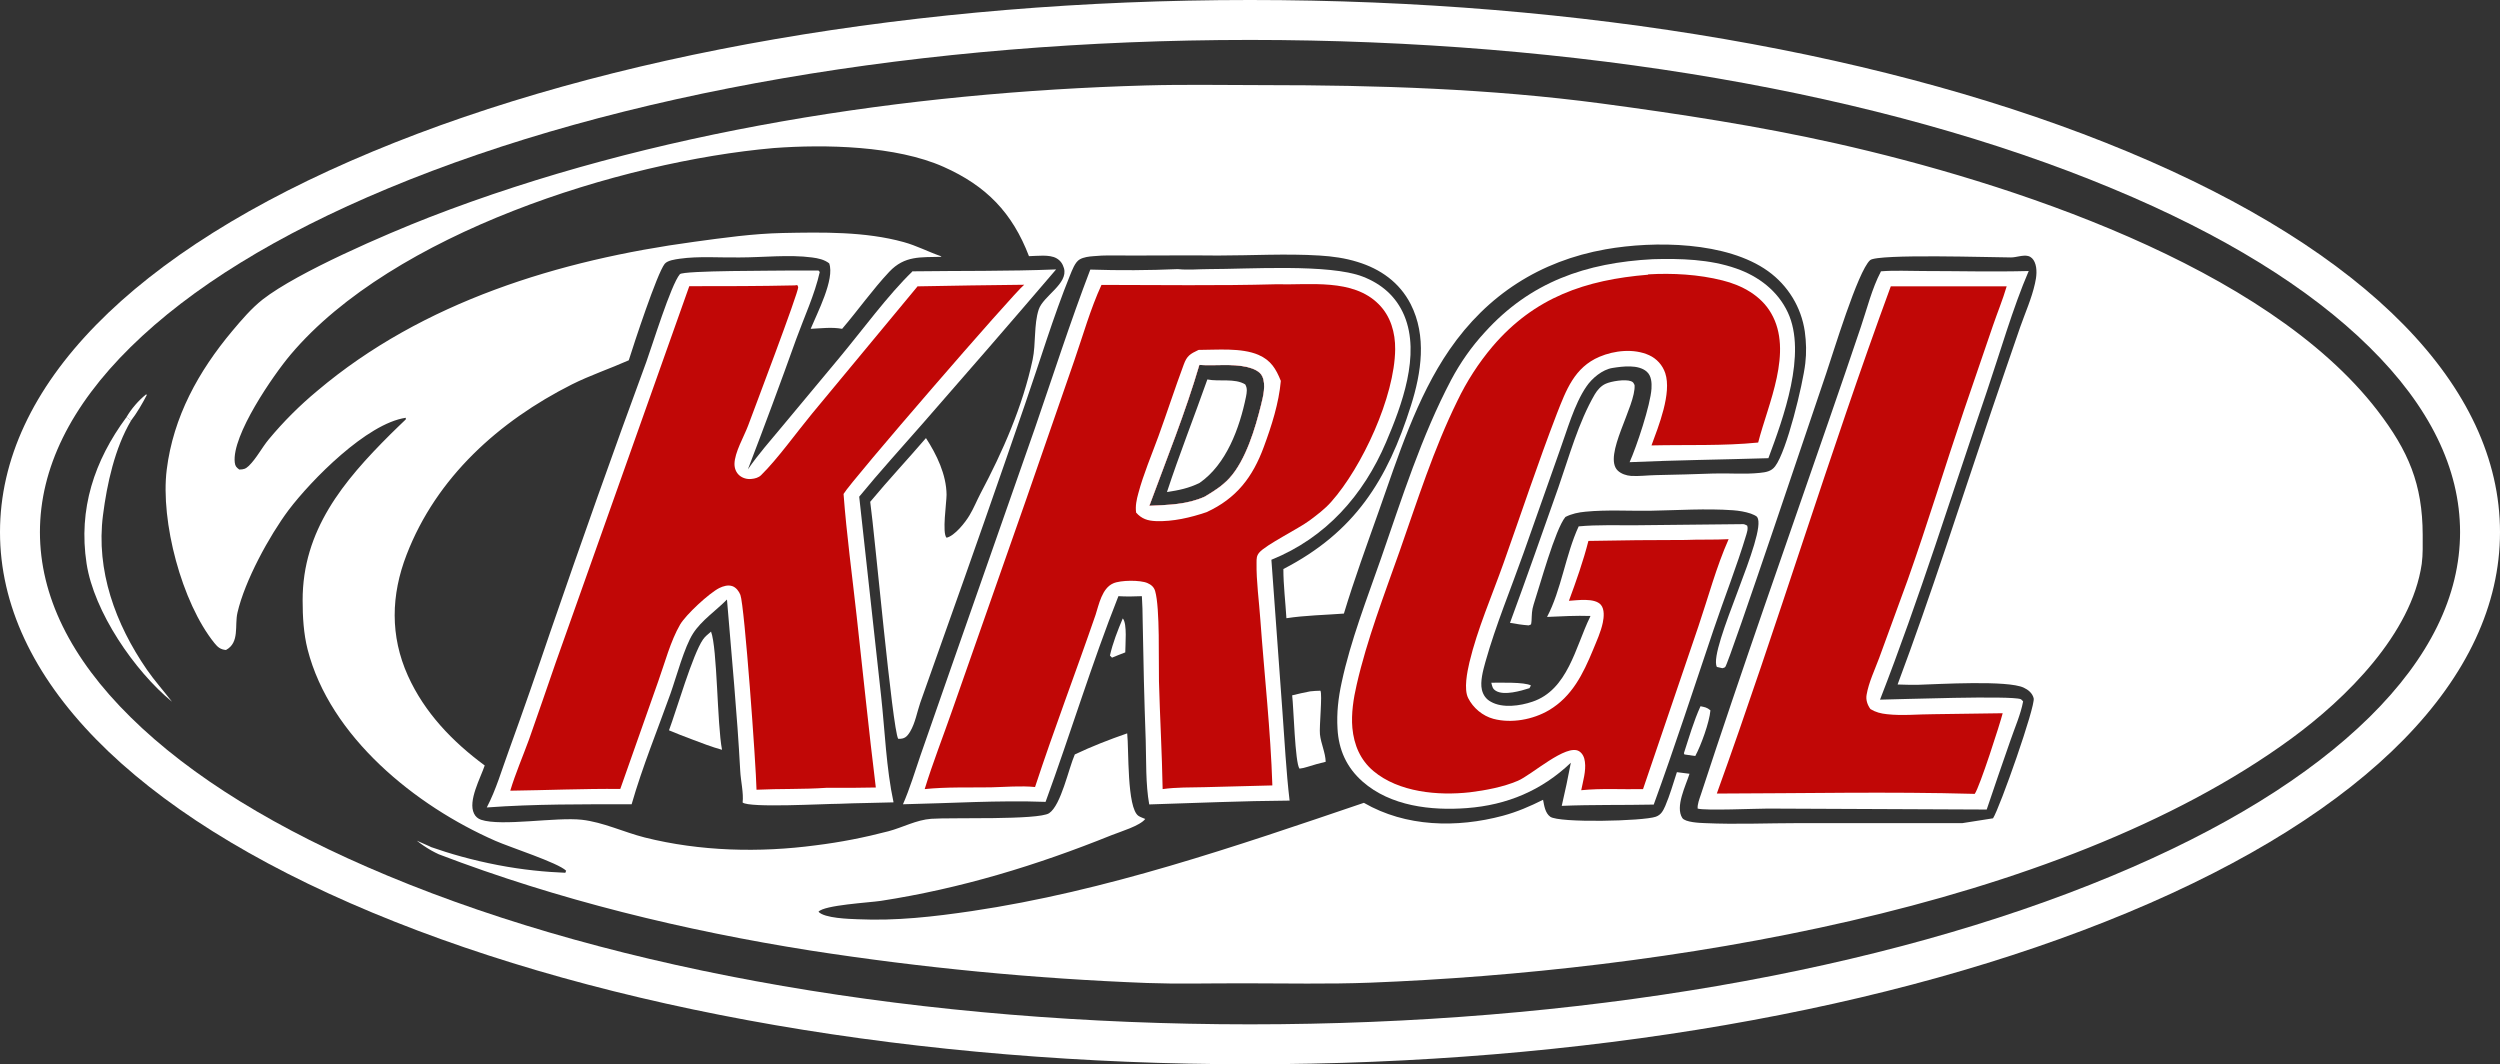 <svg xmlns="http://www.w3.org/2000/svg" height="666.4" width="1565.4" viewBox="0 0 1565.4 666.4" version="1.1" id="Layer_1">
  
  
  <rect x="0" y="0" width="1565.4" height="666.4" fill="#333333" stroke="none"/>
  
  
  <defs id="defs1">
    <style id="style1">
      .st0 {
        fill: #c8c6c7;
      }

      .st1 {
        fill: #fff;
      }

      .st2 {
        fill: #c10706;
      }

      .st3 {
        display: none;
      }

      .st4 {
        fill: #fefeff;
      }

      .st5 {
        fill: none;
        stroke: #c10707;
        stroke-miterlimit: 10;
        stroke-width: 25px;
      }
    </style>
  </defs>
  <g transform="translate(-168.5,-485.3)" class="st3" data-name="Layer_1" id="Layer_11">
    <path id="path1" d="m 2196.5,1124.2 c 11.9,4.2 26.1,8.3 42.3,11.4 15.6,3 29.8,4.3 42.1,4.8 l 0.5,-1.3 c -5.1,-5 -35.3,-14.7 -44.3,-18.7 -50,-21.9 -103.6,-65.1 -117.6,-119.9 -2.5,-9.9 -3.1,-20.4 -3.1,-30.6 -0.1,-44 25.5,-74.7 55,-104.1 3.2,-3.1 6.3,-6.2 9.6,-9.3 v -1 c -24.3,3.5 -59.1,38.9 -73.4,57.8 -12.1,16.2 -27.4,44.2 -32,64.2 -1.9,8.1 1.5,18.7 -7.2,23.4 -3.4,-0.3 -5.1,-1.7 -7.2,-4.3 -20.5,-25.4 -33.9,-76.2 -29.9,-108.6 4.1,-33.1 19.9,-61.6 41,-86.8 5.8,-6.9 12,-14.2 19.1,-19.8 22.1,-17.2 77.5,-41 104.2,-51.4 139.7,-54.2 299.3,-78.4 448.6,-82.6 24.8,-0.7 49.7,-0.2 74.5,-0.2 70.5,0 141,2.2 211,11.5 49.3,6.6 98.3,14.1 146.9,25 107,24.1 269.1,76.4 339,167.3 19.4,25.3 28.2,46 28.3,77.7 0,6 0.2,12.3 -0.6,18.3 -6.4,43.9 -47.4,84.3 -81.7,109.4 -147.3,107.7 -396.9,145.8 -576.6,152.8 -26.3,1 -52.8,0.4 -79.2,0.4 -26.4,0 -40.6,0.5 -60.8,-0.2 -70.5,-2.7 -140.8,-9.5 -210.5,-20.3 -79.1,-12.5 -158.1,-31.7 -232.9,-60.3 -1.5,-0.7 -3.1,-1.5 -4.7,-2.4 -3.5,-2 -6.5,-4.1 -9,-6.1 2.9,1.3 5.8,2.6 8.6,3.8 v 0 z m 978.3,-17.8 c 4.3,-6.6 26.8,-70.6 25.5,-75.3 -0.8,-3.2 -3.4,-5.3 -6.2,-6.6 -10,-4.8 -53.2,-2.2 -66.4,-1.8 -4.2,0 -8.4,0 -12.6,-0.2 21.1,-56.4 39.3,-113.7 58.6,-170.8 6,-17.7 12.1,-35.4 18.2,-53.1 3.1,-8.8 7.2,-18 9.2,-27.1 1,-4.1 1.6,-9.5 -0.2,-13.5 -0.8,-1.8 -2.1,-3.3 -4.1,-3.8 -3.2,-0.8 -7.4,0.9 -10.7,0.9 -10.9,0 -83.6,-2.4 -88.2,1.7 -7.7,6.8 -23.3,58.7 -27.5,70.9 -5,14.5 -60.9,181.4 -63.2,183.8 -0.4,0.5 -1.2,0.6 -1.8,0.8 l -3.5,-0.8 c -5.4,-11.2 32,-84 25.3,-93.8 -0.6,-0.9 -3,-1.8 -4,-2.2 -3.6,-1.2 -7.3,-1.8 -11.1,-2.1 -17,-1.2 -34.7,0 -51.7,0.3 -13.4,0.2 -27.4,-0.7 -40.7,0.6 -4.4,0.4 -8.7,1.3 -12.6,3.3 -6.4,7.7 -16,43 -19.9,54.8 -1.2,3.8 -1.1,6.2 -1.3,10.1 0,0 -0.2,2.2 -0.3,2.3 -0.4,0.4 -1,0.4 -1.5,0.7 -4,-0.3 -7.8,-0.9 -11.7,-1.6 10.4,-28.2 20.3,-56.5 30.3,-84.8 6.7,-19.2 12.5,-40.6 22.8,-58.3 1.6,-2.7 3.9,-5.3 6.8,-6.6 3.5,-1.6 12.2,-3 15.9,-1.6 1.5,0.6 1.5,1.1 2.2,2.4 1,12.9 -20.1,44.4 -10.5,53.6 2.1,2 5.4,3.1 8.3,3.3 5.1,0.3 10.4,-0.4 15.5,-0.5 12.1,-0.2 24.2,-0.6 36.2,-1 9.5,-0.3 19.5,0.6 28.9,-0.4 3.8,-0.4 7.2,-0.9 9.6,-4.1 7.3,-9.5 17.4,-51.4 18.9,-64.5 0.8,-6.6 0.6,-13.3 -0.3,-19.9 -2.2,-15.2 -10.5,-28.8 -23,-37.8 -25.9,-18.6 -71.1,-19.1 -101.7,-13.7 -41.1,7.3 -74.1,28.5 -97.8,62.9 -20.7,30.1 -32.2,67 -44.3,101.2 -7.5,21.2 -15.3,42.5 -21.8,64 -11.9,0.9 -24.2,1.1 -36,2.9 -0.6,-10.2 -1.9,-20.6 -1.9,-30.8 44.7,-23.1 65.1,-55.6 79.9,-102.4 6.5,-20.5 10,-43.5 -0.2,-63.5 -7,-13.6 -18.9,-22 -33.3,-26.4 -7.7,-2.4 -15.6,-3.5 -23.7,-4 -21.1,-1.3 -42.5,0 -63.6,0 -17.5,-0.2 -34.9,0 -52.4,0 -17.5,0 -17.2,-0.3 -25.6,0.4 -2.9,0.2 -6.1,0.6 -8.6,2 -3,1.7 -4.8,6.9 -6.1,10 -10.6,26.2 -18.9,54 -28.2,80.8 -16.7,48.6 -33.7,97.2 -51,145.7 l -14.6,41.2 c -2,5.9 -3.1,12.6 -6.3,18 -2,3.3 -3.6,4.7 -7.5,4.5 -3.6,-6.3 -14.6,-127.3 -17.5,-148.4 11.3,-13.6 23.4,-26.5 34.9,-39.9 6.7,10.3 12.8,22.9 12.9,35.5 0,4.9 -2.9,24.1 0,26.9 5.1,-1.2 11.7,-9.5 14.4,-14.1 2.6,-4.3 4.5,-9.1 6.8,-13.5 14,-26.4 26.4,-54.5 32.7,-83.9 2.1,-10 0.7,-22 3.8,-31.4 2.8,-8.5 18.6,-16.1 15.8,-25.9 -0.8,-2.7 -2.2,-4.8 -4.7,-6.2 -4.4,-2.5 -12.2,-1.4 -17.2,-1.3 -10.4,-27.2 -26.7,-44 -53.4,-55.9 -29.8,-13.3 -74.2,-14.2 -106.4,-11.8 -96,8.4 -238.5,53.5 -302.5,129.3 -10.9,12.9 -37,50.7 -35,67.6 0.3,2.4 1,3 2.8,4.4 2.7,0 4,-0.4 6,-2.3 4.8,-4.7 8.1,-11.3 12.4,-16.5 9.2,-11.1 19.4,-21.3 30.5,-30.5 66,-55.8 151.7,-81.9 236,-93.3 18.3,-2.5 36.7,-5.1 55.2,-5.5 24.9,-0.5 51.9,-1 76,5.7 8,2.2 15.4,6.1 23.2,8.8 l 0.4,0.4 c -13,0.4 -23,-0.9 -32.7,9.4 -10.5,11.2 -19.5,24 -29.5,35.7 -6.4,-1.2 -13.2,-0.3 -19.7,0 4,-9.7 15.2,-31.1 11.6,-41 -3.1,-2.4 -6.9,-3.2 -10.8,-3.7 -14.3,-1.9 -30.9,0 -45.3,0 -12.2,0.2 -25.5,-0.9 -37.5,0.8 -2.7,0.4 -7.6,1 -9.4,3.2 -4.8,6 -19.4,50.5 -22.5,60.4 -11.7,5.2 -24.2,9.4 -35.6,15.1 -45.6,23 -84.8,58.1 -103.5,106.6 -9.8,25.3 -10.4,50.9 0.8,75.8 10.4,23.1 27.9,41.3 48.1,56.2 -2.6,7.8 -10.6,22.2 -6.7,30.1 0.9,1.9 2.4,3.2 4.4,3.9 12.8,4.3 47,-1.8 63.1,0 13.3,1.5 26.4,7.8 39.4,11.1 34.6,8.7 71.9,9.6 107.1,4.9 15.4,-1.9 30.6,-4.9 45.5,-8.8 9,-2.4 17.4,-7.1 26.8,-7.8 12.5,-0.9 67.1,0.9 73.8,-3.5 7.5,-5 12.2,-28 16.1,-36.8 10.5,-5 21.8,-9.4 32.8,-13.2 1.1,9.7 -0.3,46.8 7.1,51.7 1.2,0.8 2.9,1.3 4.2,1.9 -3.2,4.3 -15.7,8 -21.2,10.2 -46.8,18.9 -94.5,33.4 -144.4,41.1 -7.3,1.1 -35.4,2.6 -39,6.8 3.7,4.1 19.3,4.5 24.6,4.7 24.1,1.1 47.5,-1.6 71.3,-5.1 84.2,-12.5 165.2,-40.5 245.6,-67.8 26.3,15.2 58.2,15.8 87,8.1 8.9,-2.4 17,-5.9 25.2,-10 0.7,3.6 1.3,8.3 4.5,10.6 5.5,4 58.2,2.8 66.1,0 3.3,-1.2 4.5,-3.6 5.9,-6.7 2.9,-6.8 5,-14.1 7.3,-21.2 l 7.9,1 c -2.3,7.4 -9.1,20.6 -4.5,27.7 1.8,2.7 10.9,3.1 14.1,3.2 19.6,0.9 39.6,0 59.3,0 h 102 l 19.1,-3 v 0 z" class="st4"></path>
    <path id="path2" d="m 2662.4,763 c 6.2,0.7 13.2,0 19.5,0 24.7,0 75.5,-3.4 96.3,4.7 11.9,4.6 21,12.5 26,24.4 10.3,24.6 -1.6,56.3 -11.4,79.3 -14.2,33.3 -37.8,59.9 -71.8,73.6 l 6.9,94.9 c 1.4,18.6 2.3,37.4 4.5,55.9 -29.3,0.2 -58.6,1.5 -87.9,2.4 -2.3,-12.8 -1.8,-27.2 -2.2,-40.2 -0.9,-24.9 -1.5,-49.8 -1.9,-74.7 0,-5.2 -0.2,-10.3 -0.5,-15.5 -4.9,0.2 -9.7,0.3 -14.7,0 -16.7,42.2 -30,86.1 -45.6,128.8 -29.5,-1.1 -59.8,0.9 -89.3,1.5 4.3,-9.8 7.5,-20.5 11,-30.7 l 19.6,-56.2 52,-148.5 c 11.4,-33.1 22.2,-66.7 34.7,-99.4 18.1,0.6 36.7,0.5 54.8,-0.3 z m -17.7,148.2 c 12,-0.6 23.3,-0.7 34.5,-5.7 5.7,-3.4 11,-6.7 15.5,-11.6 10.3,-11.3 16.2,-31.3 19.8,-45.8 1.3,-5.2 3.2,-12.7 0.8,-17.9 -1.6,-3.5 -6.2,-5.1 -9.7,-5.9 -9.6,-2.2 -20,-0.6 -29.7,-1.3 -8.7,29.7 -20.6,59.2 -31.3,88.2 z" class="st0"></path>
    <path id="path3" d="m 2724.1,772.5 c 20.8,0.6 47.9,-3.8 64.1,12.5 7.5,7.5 10.4,17.8 10.3,28.2 -0.3,29.7 -20.7,73.8 -40.1,95.6 -3.9,4.4 -8.8,8.1 -13.5,11.6 -7,5.2 -27.5,15.3 -31.5,20.1 -1.7,2 -1.7,3.7 -1.7,6.3 -0.2,11.7 1.6,24.3 2.4,36 2.5,34.4 6.4,69.1 7.5,103.5 l -42.6,1.1 c -8.6,0.2 -17.6,0 -26.1,1.2 -0.4,-22.5 -1.7,-45 -2.3,-67.5 -0.3,-12.4 0.7,-45.9 -2.4,-56.5 -0.7,-2.5 -2.5,-4 -4.8,-5 -4.5,-2 -16.9,-1.9 -21.5,0.2 -7,3.1 -8.9,13.2 -11,19.7 -12.4,36 -26,71.6 -37.9,107.8 -8.9,-0.9 -18.7,0 -27.7,0.2 -13.7,0.2 -27.8,-0.3 -41.4,1.1 5.1,-16.6 11.6,-33.1 17.3,-49.5 l 46.4,-132.3 30,-86.6 c 5.4,-15.6 10.1,-32.3 17,-47.3 36.3,0 72.9,0.6 109.2,-0.4 z m -79.4,138.7 c 12,-0.6 23.3,-0.7 34.5,-5.7 5.7,-3.4 11,-6.7 15.5,-11.6 10.3,-11.3 16.2,-31.3 19.8,-45.8 1.3,-5.2 3.2,-12.7 0.8,-17.9 -1.6,-3.5 -6.2,-5.1 -9.7,-5.9 -9.6,-2.2 -20,-0.6 -29.7,-1.3 -8.7,29.7 -20.6,59.2 -31.3,88.2 z" class="st2"></path>
    <path id="path4" d="m 2675.4,813.6 c 11.5,0 26.8,-1.5 37.5,3.1 7.8,3.4 11,8.8 14,16.3 -1.2,13.9 -5.8,28.2 -10.6,41.2 -7,19.1 -17.2,32.4 -35.9,41 -10,3.4 -21.1,6 -31.7,5.6 -5.2,-0.2 -8.9,-1.4 -12.4,-5.3 -0.6,-4.1 0.3,-8.3 1.4,-12.2 3.2,-12 8.3,-23.9 12.6,-35.7 5.4,-14.9 10.3,-30 15.8,-44.8 2,-5.5 4,-6.7 9.3,-9.2 z m -30.7,97.6 c 12,-0.6 23.3,-0.7 34.5,-5.7 5.7,-3.4 11,-6.7 15.5,-11.6 10.3,-11.3 16.2,-31.3 19.8,-45.8 1.3,-5.2 3.2,-12.7 0.8,-17.9 -1.6,-3.5 -6.2,-5.1 -9.7,-5.9 -9.6,-2.2 -20,-0.6 -29.7,-1.3 -8.7,29.7 -20.6,59.2 -31.3,88.2 z" class="st0"></path>
    <path id="path5" d="m 2682.9,831.5 c 7.4,1.5 17.2,-0.9 23.7,3.1 1.5,2.5 1,5 0.5,7.7 -4,19.6 -12.3,42.4 -29.1,54 -6.7,3.3 -13,4.6 -20.4,5.7 7.8,-23.7 17,-47 25.3,-70.5 z" class="st4"></path>
    <path id="path6" d="m 2495.9,764.4 c 30,-0.4 60.3,0 90.3,-1.2 -27.7,32.4 -55.7,64.7 -83.8,96.8 -13.2,15.1 -26.8,30 -39.5,45.5 l 13.7,124.7 c 2.4,21.8 3.2,45.3 7.8,66.7 -11.4,0.4 -22.7,0.4 -34.1,0.9 -9.3,0 -56.1,2.7 -60.4,-0.8 0.7,-5.8 -1.2,-13.7 -1.5,-19.8 -1.9,-35.8 -5.4,-71.6 -8.3,-107.3 -6.8,6.9 -16,13.1 -21.2,21.2 -5.5,8.5 -10.5,27.4 -14.2,37.8 -8.2,22.9 -17.6,45.9 -24.3,69.2 -30,0 -60.8,-0.2 -90.7,2 5.8,-11 9.5,-23.9 13.8,-35.6 8.9,-24.6 17.5,-49.3 25.9,-74.1 19.5,-56.6 39.5,-113.1 60.2,-169.3 3.7,-10.2 15.4,-48.3 21,-54.9 2,-2.4 60.8,-2.1 68.1,-2.3 h 18.7 l 0.8,0.9 c -3.1,14 -9.8,28.4 -14.7,41.9 -9.8,27.4 -19.9,54.6 -30.3,81.7 6.6,-9.6 14.5,-18.5 21.9,-27.4 l 35.4,-42.5 c 14,-16.8 30.7,-39.6 45.7,-54 h -0.3 v 0 z" class="st0"></path>
    <path id="path7" d="m 2499.5,773.8 c 22.2,-0.4 44.5,-0.8 66.7,-1 -6.6,5.2 -108.9,123.4 -113.1,131 1.9,25.4 5.4,51 8.2,76.4 4,35.8 7.6,71.7 12,107.4 -10.3,0.2 -20.7,0.3 -31,0.2 -14.5,1 -29.1,0.5 -43.7,1.2 -0.3,-15.5 -7.5,-115.1 -10.1,-122 -0.9,-2.3 -2.7,-4.7 -5.1,-5.5 -2.7,-0.9 -5.6,0 -8.1,1.2 -6.5,3.3 -20.9,16.7 -24.5,22.8 -6.1,10.5 -9.6,24.1 -13.7,35.5 l -23.8,67.5 c -23,-0.2 -46,0.8 -68.9,1.1 3.3,-10.9 7.9,-21.5 11.8,-32.2 5.6,-16 11.2,-32 16.7,-48.1 l 83.6,-235.6 c 22,0 44,0 66,-0.5 l 1.6,-0.2 c 0.2,0.4 0.5,0.8 0.6,1.3 0.2,3.3 -27.7,76.8 -31.4,86.8 -2.6,6.9 -8.4,16.7 -8.5,23.9 0,2.8 1,5.4 3.1,7.2 2,1.7 4.8,2.5 7.5,2.2 2.2,-0.2 4.5,-0.8 6.1,-2.4 10.2,-10 22.3,-26.9 31.8,-38.4 l 66.4,-80.1 z" class="st2"></path>
    <path id="path8" d="m 2959.7,756.8 c 17.3,-0.5 35.8,0 52.3,5.8 13.9,4.8 26.1,14 32.4,27.6 12,25.8 -2.9,66.2 -12.2,91.2 -29,0.9 -57.9,1.2 -86.9,2.5 4.4,-9.8 13.1,-35.9 13.7,-46.1 0.2,-3.6 0,-8 -3,-10.6 -5.2,-4.6 -15.1,-3.3 -21.4,-2.3 -6.4,1 -12.9,6.5 -16.4,11.7 -7.6,11.1 -12.1,27.6 -16.7,40.2 l -22.5,63.7 c -8,22.6 -17.5,45.4 -24,68.5 -1.4,5.1 -3.4,12.2 -2.2,17.4 0.8,3.3 2.6,5.9 5.6,7.5 7.3,4.2 18.4,2.6 26,0 22.2,-7.4 27,-34.3 36,-52.8 l 0.4,-0.9 c -9,-0.3 -18.2,0.2 -27.2,0.6 8.9,-16.8 11.6,-39 19.8,-56.7 11.8,-1.1 24.1,-0.6 35.9,-0.7 l 67.2,-0.7 c 0.7,0 1.7,0.6 2.4,0.9 0.7,2.1 0,3.6 -0.5,5.6 -6,20 -13.9,39.9 -20.6,59.8 -12.3,36.4 -24.2,73.1 -37.4,109.3 -19.2,0.4 -38.5,0 -57.6,0.8 2.1,-9 4,-18 5.7,-27 -18.3,17.4 -39.9,26.5 -65.1,28.4 -22.4,1.7 -47.8,-1.2 -65.3,-16.6 -10,-8.8 -15,-19.9 -15.7,-33.1 -0.6,-9.9 0.5,-19.4 2.6,-29 5.6,-26.2 15.9,-52.5 24.7,-77.8 13.1,-37.7 25.2,-76.2 43.9,-111.7 5.7,-10.7 12.7,-20.7 20.9,-29.6 28.6,-31.7 63.5,-43.7 105.4,-45.9 z" class="st0"></path>
    <path id="path9" d="m 2956.8,766.3 c 15.4,-0.9 31.7,0 46.7,3.8 12.1,3 24,9.4 30.4,20.5 14,24.1 -1.9,56.7 -8.1,81 -21.8,2.2 -44.8,1.3 -66.8,1.8 4.4,-12 12.8,-32.7 8.6,-45.3 -1.7,-5 -5.3,-9 -10.1,-11.2 -9.5,-4.3 -21.7,-3 -31.1,1 -15.7,6.7 -20.8,20.8 -26.6,35.5 -11.9,30.9 -22.3,62.4 -33.4,93.6 -7.2,20.3 -16.4,41.3 -21.4,62.2 -1.4,6 -3.6,16.8 -0.8,22.4 3.1,6.2 9.1,11.2 15.8,13 11.3,3 24.8,0.5 34.8,-5.4 14.5,-8.6 21.4,-22.8 27.6,-37.8 2.2,-5.4 4.9,-11.2 6.1,-17 0.7,-3.3 1.2,-8.4 -1.2,-11.2 -3.9,-4.5 -14.8,-2.8 -20,-2.5 4.5,-12.2 9,-24.9 12.2,-37.5 20.2,-0.4 40.5,-0.6 60.7,-0.6 9,-0.4 18.1,0 27.1,-0.5 -7.7,17.3 -12.8,36.5 -18.9,54.5 l -34.7,102 c -12.8,0.3 -26,-0.6 -38.7,0.7 1.1,-5.6 3.1,-12.1 2.3,-17.8 -0.3,-2.6 -1.3,-5.1 -3.6,-6.6 -8,-5 -29.8,14.9 -38.4,18.5 -9.1,3.9 -20.3,6 -30.1,7.2 -19.9,2.2 -44.4,0 -60.3,-13.3 -8.3,-7 -12.2,-16.4 -13.2,-27 -0.8,-8.9 0.7,-18.5 2.7,-27.1 6.4,-28.1 17.3,-56.4 26.9,-83.6 11.1,-31.6 21.3,-63.9 36.1,-94 5.9,-12.3 13.3,-23.8 22.1,-34.2 26.2,-30.7 58.2,-41.7 97.4,-44.9 v -0.2 z" class="st2"></path>
    <path id="path10" d="m 3102.5,764.4 c 8.7,-0.7 17.8,-0.2 26.5,-0.2 22,0 44.2,0.6 66.2,0 -9.8,22.7 -18.1,51.5 -26.2,75.4 -22,64.5 -42.2,129.5 -66.9,193 11.7,-0.2 82.4,-2.7 88.1,-0.3 0.6,0.3 1,0.9 1.5,1.4 -1.5,8.1 -5.2,16.4 -7.9,24.3 -5.1,14.5 -10,28.9 -14.9,43.4 l -137,-0.6 c -7.3,0 -39.4,1.4 -44,0 -0.2,-2.8 1.1,-6 2,-8.7 25.7,-78.6 53.4,-156.8 80.4,-235 6.7,-19.3 13.3,-38.6 19.8,-57.9 3.8,-11.2 7,-24.2 12.5,-34.6 v 0 -0.2 z" class="st0"></path>
    <path id="path11" d="m 3108.9,773.8 h 72.5 c -2.4,8.2 -5.8,16.4 -8.6,24.6 l -18.2,53.2 c -11.9,35.2 -22.7,70.8 -35.1,105.8 l -17.9,49 c -2.7,7.3 -6.6,15.4 -7.9,23.1 -0.6,3.2 0.5,6.4 2.4,9 3.3,2 6.5,2.8 10.3,3.2 9.5,1.1 19.8,0 29.4,0 l 43.1,-0.6 c -1.6,6.4 -14.4,46.2 -17.5,50.5 -53.7,-1.5 -107.8,-0.3 -161.5,-0.2 38,-105.2 70.3,-212.5 108.9,-317.5 h 0.1 z" class="st2"></path>
    <path id="path12" d="m 2372.1,989.3 c 4,10.6 3.8,58 6.9,74.1 -6.5,-1.8 -12.7,-4.2 -19,-6.6 -4.8,-1.7 -9.5,-3.7 -14.2,-5.6 4.8,-12.9 14.8,-47.5 21.3,-56.9 1.3,-1.9 3.3,-3.4 5,-4.9 v 0 z" class="st4"></path>
    <path id="path13" d="m 2747.3,1026.8 c 2.1,-0.3 4.3,-0.3 6.4,-0.4 1.3,2.3 -0.8,22.6 -0.3,27.3 0.6,5.8 3.4,11.3 3.6,17.2 -3.9,0.9 -7.7,2 -11.5,3.2 -1.6,0.5 -3.2,0.9 -4.9,1.1 -2.8,-3.3 -3.7,-38.8 -4.6,-45.9 3.7,-1 7.5,-1.7 11.3,-2.5 z" class="st4"></path>
    <path id="path14" d="m 2991.6,1036.1 c 2.8,0.6 4.1,0.7 6.3,2.6 -0.6,7.4 -5.9,22 -9.5,28.6 l -6.8,-1 -0.3,-0.8 c 3.2,-9.8 6.1,-20 10.4,-29.4 v 0 z" class="st4"></path>
    <path id="path15" d="m 2630,981.2 c 2.8,3.4 1.5,16.4 1.5,21.2 -2.8,1 -5.5,2.2 -8.3,3.3 l -1.3,-1.3 c 1.7,-7.7 4.9,-15.9 8,-23.2 z" class="st4"></path>
    <path id="path16" d="m 2860.6,1021.4 c 5.5,0 20.9,-0.5 24.9,1.7 l -0.9,1.7 c -5.3,1.7 -15.9,4.8 -21,1.7 -2.2,-1.3 -2.3,-2.8 -2.9,-5.1 z" class="st4"></path>
    <path id="path17" d="m 2006.1,855.1 2.9,2.1 c -10.2,17.2 -15.1,39.6 -17.6,59.2 -4.5,34.8 7.8,68.2 27.4,96.7 4.9,7.1 10.6,13.4 15.8,20.2 -23.4,-19.2 -48.9,-56.3 -53.5,-86.6 -5.2,-34 4.8,-64.3 25,-91.6 z" class="st4"></path>
    <path id="path18" d="m 2006.1,855.1 c 3,-5.2 7.5,-10.4 12.2,-14.2 l 0.6,0.2 c -2.8,5.4 -6.2,11.3 -9.9,16.1 z" class="st0"></path>
    <ellipse id="ellipse18" ry="320.7" rx="770.2" cy="927.7" cx="2707.6" class="st5"></ellipse>
  </g>
  <g transform="translate(-168.5,-485.3)" id="Layer_2">
    <g id="g21" class="st3">
      <path id="path19" d="m 3578.7,762 c -6,-1.6 -12.1,-2.6 -18.1,-4 -5,-1.2 -9.9,-2.9 -14.9,-4 -5.5,-1.1 -11.1,-1.4 -16.6,-2.5 -7.5,-1.4 -14.9,-3.2 -22.4,-4.4 -23.3,-3.6 -46.7,-5.9 -70.2,-7 -11.9,-0.6 -23.8,-1.4 -35.7,-1.2 -3.2,-0.3 -6.9,0.2 -10.2,0.2 -9.7,0 -19.4,0.2 -29.1,0.7 -67.7,3.3 -135.8,15.7 -198.7,41.8 -16.6,6.9 -32.5,15.6 -48.8,23.1 -41.5,19 -85,33.5 -130.6,38.2 -72.4,7.5 -151.2,-13.2 -207.8,-59.7 -18.4,-15.1 -37.8,-40.3 -43.4,-63.7 -1.8,-7.3 -1.9,-15.1 -2.6,-22.6 -1.9,-19.6 10.4,-48.6 20.8,-65.3 5.3,-8.6 12.3,-17.2 18.7,-25 38.1,-46.3 103.1,-72.4 160.6,-83.4 7.8,-1.5 15.8,-2.3 23.7,-3.3 8.5,-1.1 17.2,-2.7 25.8,-3.2 14.1,-0.8 29,0 43.1,1 9.3,0.7 18.7,3.5 27.6,6.3 7.3,2.3 15.5,7.9 23.3,7 5.3,-0.6 10.1,-4.7 13.3,-8.8 3.8,-4.9 7.4,-13.6 6.5,-19.7 -1.6,-10.8 -8,-19.7 -16.6,-26.1 -5.3,-3.9 -17.4,-9.9 -23.7,-11.9 -15.6,-4.9 -35.5,-5.9 -51.8,-6.1 -10.2,-0.2 -20.6,-0.5 -30.8,-0.1 -25.7,1 -51.5,4.9 -76.9,8.8 -9.9,1.5 -19.8,4.1 -29.6,6.2 -7,1.5 -14.2,2.7 -21.1,4.6 -12,3.2 -24,7.3 -35.8,11.4 -16.6,5.7 -33.2,11.6 -49.1,19 -30.7,14.2 -64.3,36.4 -88.6,60.1 -7.5,7.3 -15.2,15.5 -21.5,23.9 -2.1,2.8 -3.6,6 -5.7,8.7 -1.6,2.2 -3.9,4.7 -6.8,5 -1.6,0.2 -2.8,0 -4.1,-1.1 -0.5,-0.7 -0.9,-1.5 -1,-2.4 -0.2,-2.4 0.7,-5 1.1,-7.4 3.7,-19 16.7,-41 29.2,-55.8 11.3,-13.5 23.6,-26 37.3,-37 11,-8.8 23.5,-16.5 35.6,-23.7 7,-4.2 13.8,-8.6 21.1,-12.5 33.4,-17.6 69,-30.4 105.1,-40.9 7.5,-2.2 14.8,-4.6 22.4,-6.5 11.3,-2.8 22.9,-4.9 34.3,-7.1 9.4,-1.8 19,-4 28.5,-5.3 8.7,-1.2 17.6,-1.7 26.3,-2.5 2.6,-0.4 5.6,0 8.2,0 16.8,-0.3 36.3,-0.6 52.9,1.5 26.1,3.2 54.6,12.7 73.7,31.5 2.6,2.5 4.2,5.6 6.6,8.3 1.5,1.8 3.4,3.2 4.8,5.1 1.8,2.4 3,5.6 4.4,8.3 3.7,7.2 5.2,11.9 7.1,19.7 0.5,2.2 1.8,4.3 2.3,6.7 2.8,13.3 2.6,29 0.5,42.4 -5.2,33.1 -18.7,64.4 -34.2,93.8 -5,9.5 -8.6,19 -17.7,25.5 -1.4,1 -2.9,2.1 -4.7,1.8 -1.5,-1.9 1.1,-25.9 0.1,-32.1 -1.5,-9.4 -7.6,-24.8 -13.8,-32.3 -3.3,-4.1 -7.9,-7.6 -12.1,-10.6 -21.8,-15.6 -52.3,-15.5 -77.7,-11.2 -28.4,4.9 -67.3,18.9 -91.5,34.6 -12.8,8.3 -25.2,19.2 -33.9,31.7 -14.6,20.7 -16.8,40.7 -12.3,65 0.7,3.7 2.8,7.3 4.3,10.7 10,22.5 26.4,39.8 46.4,53.8 17.6,12.3 38.9,20.5 59.9,24.4 51.2,9.4 102.1,-5.8 149.2,-25.2 17.7,-7.3 35.2,-15.4 53,-22.4 35.2,-13.7 70.4,-24.8 107.7,-31.4 62.5,-11 129.5,-8.5 192.1,0.9 6.3,0.9 12.5,2.4 18.8,3.4 6.8,1.1 13.6,1.5 20.4,2.8 6.1,1.2 12,3.2 18,4.5 6.2,1.4 12.4,2.4 18.6,3.9 37.6,9.3 74.3,21.8 109.7,37.3 10.1,4.5 20.2,9.2 29.9,14.5 4.9,2.7 9.6,5.9 14.4,8.7 3.1,1.8 6.8,2.9 9.8,5"></path>
      <path id="path20" d="m 2640.1,497.3 c 1.5,0 3.2,-0.3 4.6,0.5 0.8,4.7 -9.2,13.2 -12.3,16.7 -2.3,2.6 -4.4,5.4 -6.6,8.1 -3.5,4.2 -7.4,8.5 -10.6,13 -3.2,4.5 -5.7,9.8 -8.4,14.6 -11,19.9 -17.5,35.8 -19.9,58.7 -1.2,11.6 0.8,21.4 2,32.8 0.5,4.6 0.3,9.5 1.4,14 1,4.4 2.9,8.7 4.4,13 1.7,4.9 3.1,10.2 5.1,15 4.4,10.7 11.2,23.4 18.5,32.2 1.1,1.3 2.1,2.5 3.9,2.6 2.9,0 4.9,-2.2 6.9,-4.1 0.5,-5.6 0.7,-11.4 1.8,-17 2.7,-13.8 9.6,-28.8 16,-41.3 16.1,-31.3 46.3,-64 78.4,-79 2.9,-1.4 5.9,-3.5 9,-4.4 1.2,-0.3 1.7,-0.4 2.8,0.2 0,1.4 -0.2,1.8 -1.2,2.9 -3.2,3.5 -7.1,6.6 -10.4,10 -10,10.3 -19.4,20.7 -28,32.2 -5.1,6.8 -10.5,14.2 -14.3,21.8 -5.4,10.8 -10.2,30.8 -10.9,42.9 -0.5,9.2 0.3,18.9 1.6,28 3.7,26.2 28,65.6 49.1,81.5 2.5,3.1 6.3,5.7 9.4,8.2 20.6,16.9 43.6,30.6 68.2,40.8 7.5,3 15,6.1 22.6,9 3.9,1.5 8.3,2.4 11.9,4.5 1.6,0.9 2.3,1.7 2.8,3.4 -0.3,0.5 -0.3,0.8 -0.8,1 -5.4,2.1 -15.5,0.6 -21.3,-0.4 -7.4,-1.3 -14.8,-3.8 -22.1,-5.7 -17.1,-4.3 -34.1,-8.5 -50.9,-14.2 -15.5,-5.3 -30.9,-11.5 -46,-17.7 -44.2,-18.2 -93.7,-49.8 -121.8,-89.1 -8.2,-11.4 -14.7,-24.1 -20,-37.1 -1.7,-4.2 -2.8,-8.8 -4,-13.2 -1.6,-5.8 -3.3,-11.6 -4.1,-17.6 -3.4,-25.7 3.3,-55.7 13.2,-79.4 12.2,-29.1 42.9,-61.7 68.7,-79.8 3.8,-2.6 7,-5.8 11.4,-7.6 v 0 z"></path>
      <path id="path21" d="m 3435.4,774.9 c 4.4,-0.2 9.2,0.6 13.7,0.6 36.6,0.2 73.1,4.4 108.9,12.3 8.3,1.9 48.9,13 52.4,18.6 -2.8,2.4 -28,-2.7 -33,-3.7 -17.2,-3.4 -35.3,-6.8 -52.8,-8.5 -9.1,-0.9 -18.3,-0.9 -27.4,-1.5 -21,-1.4 -41.8,-2.6 -62.8,-0.8 -43.3,3.7 -78.3,16.5 -118.9,30.3 -27.5,9.3 -55,18.2 -82.7,26.7 -20.9,6.3 -42.2,13.7 -63.5,18.3 -1.5,0.8 -4.3,1 -6,1.5 -24.2,6.8 -49.1,10.8 -74,14.4 -6.9,1 -13.8,2.5 -20.7,3.1 -18,1.6 -36.7,2.2 -54.8,1.1 -4.7,-0.3 -16.2,-1.2 -19.3,-4.8 9.8,-5.2 26.2,-4.9 37.4,-6.5 9.5,-1.3 19.1,-3 28.5,-4.7 10.5,-1.9 21.1,-4.8 31.4,-7.6 25.5,-6.7 50.7,-14.9 75.2,-24.6 16.3,-6.4 32.1,-13.9 48.3,-20.5 21.7,-8.7 43.8,-16.2 66.4,-22.5 38.1,-10.6 77,-16.3 116.3,-19.8 9,-0.8 18.2,-0.9 27.2,-1.2 3.2,0 6.6,0 9.8,-0.4 h 0.4 z"></path>
    </g>
    <g id="g25">
      <path id="path22" d="m 906,653.8 c 6.2,0.7 13.2,0 19.5,0 24.7,0 75.5,-3.4 96.3,4.7 11.9,4.6 21,12.5 26,24.4 10.3,24.6 -1.6,56.3 -11.4,79.3 -14.2,33.3 -37.8,59.9 -71.8,73.6 l 6.9,94.9 c 1.4,18.6 2.3,37.4 4.5,55.9 -29.3,0.2 -58.6,1.5 -87.9,2.4 -2.3,-12.8 -1.8,-27.2 -2.2,-40.2 -0.9,-24.9 -1.5,-49.8 -1.9,-74.7 0,-5.2 -0.2,-10.3 -0.5,-15.5 -4.9,0.2 -9.7,0.3 -14.7,0 -16.7,42.2 -30,86.1 -45.6,128.8 -29.5,-1.1 -59.8,0.9 -89.3,1.5 4.3,-9.8 7.5,-20.5 11,-30.7 l 19.6,-56.2 52,-148.5 c 11.4,-33.1 22.2,-66.7 34.7,-99.4 18.1,0.6 36.7,0.5 54.8,-0.3 z M 888.3,802 c 12,-0.6 23.3,-0.7 34.5,-5.7 5.7,-3.4 11,-6.7 15.5,-11.6 10.3,-11.3 16.2,-31.3 19.8,-45.8 1.3,-5.2 3.2,-12.7 0.8,-17.9 -1.6,-3.5 -6.2,-5.1 -9.7,-5.9 -9.6,-2.2 -20,-0.6 -29.7,-1.3 -8.7,29.7 -20.6,59.2 -31.3,88.2 z" class="st1"></path>
      <path id="path23" d="m 739.5,655.2 c 30,-0.4 60.3,0 90.3,-1.2 -27.7,32.4 -55.7,64.7 -83.8,96.8 -13.2,15.1 -26.8,30 -39.5,45.5 L 720.2,921 c 2.4,21.8 3.2,45.3 7.8,66.7 -11.4,0.4 -22.7,0.4 -34.1,0.9 -9.3,0 -56.1,2.7 -60.4,-0.8 0.7,-5.8 -1.2,-13.7 -1.5,-19.8 -1.9,-35.8 -5.4,-71.6 -8.3,-107.3 -6.8,6.9 -16,13.1 -21.2,21.2 -5.5,8.5 -10.5,27.4 -14.2,37.8 -8.2,22.9 -17.6,45.9 -24.3,69.2 -30,0 -60.8,-0.2 -90.7,2 5.8,-11 9.5,-23.9 13.8,-35.6 8.9,-24.6 17.5,-49.3 25.9,-74.1 19.5,-56.6 39.5,-113.1 60.2,-169.3 3.7,-10.2 15.4,-48.3 21,-54.9 2,-2.4 60.8,-2.1 68.1,-2.3 H 681 l 0.8,0.9 c -3.1,14 -9.8,28.4 -14.7,41.9 -9.8,27.4 -19.9,54.6 -30.3,81.7 6.6,-9.6 14.5,-18.5 21.9,-27.4 l 35.4,-42.5 c 14,-16.8 30.7,-39.6 45.7,-54 h -0.3 z" class="st1"></path>
      <path id="path24" d="m 1203.3,647.6 c 17.3,-0.5 35.8,0 52.3,5.8 13.9,4.8 26.1,14 32.4,27.6 12,25.8 -2.9,66.2 -12.2,91.2 -29,0.9 -57.9,1.2 -86.9,2.5 4.4,-9.8 13.1,-35.9 13.7,-46.1 0.2,-3.6 0,-8 -3,-10.6 -5.2,-4.6 -15.1,-3.3 -21.4,-2.3 -6.4,1 -12.9,6.5 -16.4,11.7 -7.6,11.1 -12.1,27.6 -16.7,40.2 l -22.5,63.7 c -8,22.6 -17.5,45.4 -24,68.5 -1.4,5.1 -3.4,12.2 -2.2,17.4 0.8,3.3 2.6,5.9 5.6,7.5 7.3,4.2 18.4,2.6 26,0 22.2,-7.4 27,-34.3 36,-52.8 l 0.4,-0.9 c -9,-0.3 -18.2,0.2 -27.2,0.6 8.9,-16.8 11.6,-39 19.8,-56.7 11.8,-1.1 24.1,-0.6 35.9,-0.7 l 67.2,-0.7 c 0.7,0 1.7,0.6 2.4,0.9 0.7,2.1 0,3.6 -0.5,5.6 -6,20 -13.9,39.9 -20.6,59.8 -12.3,36.4 -24.2,73.1 -37.4,109.3 -19.2,0.4 -38.5,0 -57.6,0.8 2.1,-9 4,-18 5.7,-27 -18.3,17.4 -39.9,26.5 -65.1,28.4 -22.4,1.7 -47.8,-1.2 -65.3,-16.6 -10,-8.8 -15,-19.9 -15.7,-33.1 -0.6,-9.9 0.5,-19.4 2.6,-29 5.6,-26.2 15.9,-52.5 24.7,-77.8 13.1,-37.7 25.2,-76.2 43.9,-111.7 5.7,-10.7 12.7,-20.7 20.9,-29.6 28.6,-31.7 63.5,-43.7 105.4,-45.9 z" class="st1"></path>
      <path id="path25" d="m 1346.1,655.2 c 8.7,-0.7 17.8,-0.2 26.5,-0.2 22,0 44.2,0.6 66.2,0 -9.8,22.7 -18.1,51.5 -26.2,75.4 -22,64.5 -42.2,129.5 -66.9,193 11.7,-0.2 82.4,-2.7 88.1,-0.3 0.6,0.3 1,0.9 1.5,1.4 -1.5,8.1 -5.2,16.4 -7.9,24.3 -5.1,14.5 -10,28.9 -14.9,43.4 l -137,-0.6 c -7.3,0 -39.4,1.4 -44,0 -0.2,-2.8 1.1,-6 2,-8.7 25.7,-78.6 53.4,-156.8 80.4,-235 6.7,-19.3 13.3,-38.6 19.8,-57.9 3.8,-11.2 7,-24.2 12.5,-34.6 v 0 -0.2 z" class="st1"></path>
    </g>
    <path id="path26" d="m 967.7,663.3 c 20.8,0.6 47.9,-3.8 64.1,12.5 7.5,7.5 10.4,17.8 10.3,28.2 -0.3,29.7 -20.7,73.8 -40.1,95.6 -3.9,4.4 -8.8,8.1 -13.5,11.6 -7,5.2 -27.5,15.3 -31.5,20.1 -1.7,2 -1.7,3.7 -1.7,6.3 -0.2,11.7 1.6,24.3 2.4,36 2.5,34.4 6.4,69.1 7.5,103.5 l -42.6,1.1 c -8.6,0.2 -17.6,0 -26.1,1.2 -0.4,-22.5 -1.7,-45 -2.3,-67.5 -0.3,-12.4 0.7,-45.9 -2.4,-56.5 -0.7,-2.5 -2.5,-4 -4.8,-5 -4.5,-2 -16.9,-1.9 -21.5,0.2 -7,3.1 -8.9,13.2 -11,19.7 -12.4,36 -26,71.6 -37.9,107.8 -8.9,-0.9 -18.7,0 -27.7,0.2 -13.7,0.2 -27.8,-0.3 -41.4,1.1 5.1,-16.6 11.6,-33.1 17.3,-49.5 l 46.4,-132.3 30,-86.6 c 5.4,-15.6 10.1,-32.3 17,-47.3 36.3,0 72.9,0.6 109.2,-0.4 z M 888.3,802 c 12,-0.6 23.3,-0.7 34.5,-5.7 5.7,-3.4 11,-6.7 15.5,-11.6 10.3,-11.3 16.2,-31.3 19.8,-45.8 1.3,-5.2 3.2,-12.7 0.8,-17.9 -1.6,-3.5 -6.2,-5.1 -9.7,-5.9 -9.6,-2.2 -20,-0.6 -29.7,-1.3 -8.7,29.7 -20.6,59.2 -31.3,88.2 z" class="st2"></path>
    <path id="path27" d="m 919,704.4 c 11.5,0 26.8,-1.5 37.5,3.1 7.8,3.4 11,8.8 14,16.3 -1.2,13.9 -5.8,28.2 -10.6,41.2 -7,19.1 -17.2,32.4 -35.9,41 -10,3.4 -21.1,6 -31.7,5.6 -5.2,-0.2 -8.9,-1.4 -12.4,-5.3 -0.6,-4.1 0.3,-8.3 1.4,-12.2 3.2,-12 8.3,-23.9 12.6,-35.7 5.4,-14.9 10.3,-30 15.8,-44.8 2,-5.5 4,-6.7 9.3,-9.2 z M 888.3,802 c 12,-0.6 23.3,-0.7 34.5,-5.7 5.7,-3.4 11,-6.7 15.5,-11.6 10.3,-11.3 16.2,-31.3 19.8,-45.8 1.3,-5.2 3.2,-12.7 0.8,-17.9 -1.6,-3.5 -6.2,-5.1 -9.7,-5.9 -9.6,-2.2 -20,-0.6 -29.7,-1.3 -8.7,29.7 -20.6,59.2 -31.3,88.2 z" class="st1"></path>
    <path id="path28" d="m 743.1,664.6 c 22.2,-0.4 44.5,-0.8 66.7,-1 -6.6,5.2 -108.9,123.4 -113.1,131 1.9,25.4 5.4,51 8.2,76.4 4,35.8 7.6,71.7 12,107.4 -10.3,0.2 -20.7,0.3 -31,0.2 -14.5,1 -29.1,0.5 -43.7,1.2 -0.3,-15.5 -7.5,-115.1 -10.1,-122 -0.9,-2.3 -2.7,-4.7 -5.1,-5.5 -2.7,-0.9 -5.6,0 -8.1,1.2 -6.5,3.3 -20.9,16.7 -24.5,22.8 -6.1,10.5 -9.6,24.1 -13.7,35.5 l -23.8,67.5 c -23,-0.2 -46,0.8 -68.9,1.1 3.3,-10.9 7.9,-21.5 11.8,-32.2 5.6,-16 11.2,-32 16.7,-48.1 l 83.6,-235.6 c 22,0 44,0 66,-0.5 l 1.6,-0.2 c 0.2,0.4 0.5,0.8 0.6,1.3 0.2,3.3 -27.7,76.8 -31.4,86.8 -2.6,6.9 -8.4,16.7 -8.5,23.9 0,2.8 1,5.4 3.1,7.2 2,1.7 4.8,2.5 7.5,2.2 2.2,-0.2 4.5,-0.8 6.1,-2.4 10.2,-10 22.3,-26.9 31.8,-38.4 l 66.4,-80.1 z" class="st2"></path>
    <path id="path29" d="m 1200.4,657.1 c 15.4,-0.9 31.7,0 46.7,3.8 12.1,3 24,9.4 30.4,20.5 14,24.1 -1.9,56.7 -8.1,81 -21.8,2.2 -44.8,1.3 -66.8,1.8 4.4,-12 12.8,-32.7 8.6,-45.3 -1.7,-5 -5.3,-9 -10.1,-11.2 -9.5,-4.3 -21.7,-3 -31.1,1 -15.7,6.7 -20.8,20.8 -26.6,35.5 -11.9,30.9 -22.3,62.4 -33.4,93.6 -7.2,20.3 -16.4,41.3 -21.4,62.2 -1.4,6 -3.6,16.8 -0.8,22.4 3.1,6.2 9.1,11.2 15.8,13 11.3,3 24.8,0.5 34.8,-5.4 14.5,-8.6 21.4,-22.8 27.6,-37.8 2.2,-5.4 4.9,-11.2 6.1,-17 0.7,-3.3 1.2,-8.4 -1.2,-11.2 -3.9,-4.5 -14.8,-2.8 -20,-2.5 4.5,-12.2 9,-24.9 12.2,-37.5 20.2,-0.4 40.5,-0.6 60.7,-0.6 9,-0.4 18.1,0 27.1,-0.5 -7.7,17.3 -12.8,36.5 -18.9,54.5 l -34.7,102 c -12.8,0.3 -26,-0.6 -38.7,0.7 1.1,-5.6 3.1,-12.1 2.3,-17.8 -0.3,-2.6 -1.3,-5.1 -3.6,-6.6 -8,-5 -29.8,14.9 -38.4,18.5 -9.1,3.9 -20.3,6 -30.1,7.2 -19.9,2.2 -44.4,0 -60.3,-13.3 -8.3,-7 -12.2,-16.4 -13.2,-27 -0.8,-8.9 0.7,-18.5 2.7,-27.1 6.4,-28.1 17.3,-56.4 26.9,-83.6 11.1,-31.6 21.3,-63.9 36.1,-94 5.9,-12.3 13.3,-23.8 22.1,-34.2 26.2,-30.7 58.2,-41.7 97.4,-44.9 v -0.2 0 z" class="st2"></path>
    <path id="path30" d="m 1352.5,664.6 h 72.5 c -2.4,8.2 -5.8,16.4 -8.6,24.6 l -18.2,53.2 c -11.9,35.2 -22.7,70.8 -35.1,105.8 l -17.9,49 c -2.7,7.3 -6.6,15.4 -7.9,23.1 -0.6,3.2 0.5,6.4 2.4,9 3.3,2 6.5,2.8 10.3,3.2 9.5,1.1 19.8,0 29.4,0 l 43.1,-0.6 c -1.6,6.4 -14.4,46.2 -17.5,50.5 -53.7,-1.5 -107.8,-0.3 -161.5,-0.2 38,-105.2 70.3,-212.5 108.9,-317.5 v 0 z" class="st2"></path>
    <g id="g39">
      <path id="path31" d="m 924.5,722.9 c 7.4,1.5 17.2,-0.9 23.7,3.1 1.5,2.5 1,5 0.5,7.7 -4,19.6 -12.3,42.4 -29.1,54 -6.7,3.3 -13,4.6 -20.4,5.7 7.8,-23.7 17,-47 25.3,-70.5 z" class="st1"></path>
      <g id="g38">
        <path id="path32" d="m 438.1,1015.6 c 11.9,4.2 26.1,8.3 42.3,11.4 15.6,3 29.8,4.3 42.1,4.8 l 0.5,-1.3 c -5.1,-5 -35.3,-14.7 -44.3,-18.7 -50,-21.9 -103.6,-65.1 -117.6,-119.9 -2.5,-9.9 -3.1,-20.4 -3.1,-30.6 -0.1,-44 25.5,-74.7 55,-104.1 3.2,-3.1 6.3,-6.2 9.6,-9.3 v -1 c -24.3,3.5 -59.1,38.9 -73.4,57.8 -12.1,16.2 -27.4,44.2 -32,64.2 -1.9,8.1 1.5,18.7 -7.2,23.4 -3.4,-0.3 -5.1,-1.7 -7.2,-4.3 -20.5,-25.4 -33.9,-76.2 -29.9,-108.6 4.1,-33.1 19.9,-61.6 41,-86.8 5.8,-6.9 12,-14.2 19.1,-19.8 22.1,-17.2 77.5,-41 104.2,-51.4 139.7,-54.2 299.3,-78.4 448.6,-82.6 24.8,-0.7 49.7,-0.2 74.5,-0.2 70.5,0 141,2.2 211,11.5 49.3,6.6 98.3,14.1 146.9,25 107,24.1 269.1,76.4 339,167.3 19.4,25.3 28.2,46 28.3,77.7 0,6 0.2,12.3 -0.6,18.3 -6.4,43.9 -47.4,84.3 -81.7,109.4 -147.3,107.7 -396.9,145.8 -576.6,152.8 -26.3,1 -52.8,0.4 -79.2,0.4 -26.4,0 -40.6,0.5 -60.8,-0.2 -70.5,-2.7 -140.8,-9.5 -210.5,-20.3 C 597,1068 518,1048.8 443.2,1020.2 c -1.5,-0.7 -3.1,-1.5 -4.7,-2.4 -3.5,-2 -6.5,-4.1 -9,-6.1 2.9,1.3 5.8,2.6 8.6,3.8 v 0 z m 978.3,-17.8 c 4.3,-6.6 26.8,-70.6 25.5,-75.3 -0.8,-3.2 -3.4,-5.3 -6.2,-6.6 -10,-4.8 -53.2,-2.2 -66.4,-1.8 -4.2,0 -8.4,0 -12.6,-0.2 21.1,-56.4 39.3,-113.7 58.6,-170.8 6,-17.7 12.1,-35.4 18.2,-53.1 3.1,-8.8 7.2,-18 9.2,-27.1 1,-4.1 1.6,-9.5 -0.2,-13.5 -0.8,-1.8 -2.1,-3.3 -4.1,-3.8 -3.2,-0.8 -7.4,0.9 -10.7,0.9 -10.9,0 -83.6,-2.4 -88.2,1.7 -7.7,6.8 -23.3,58.7 -27.5,70.9 -5,14.5 -60.9,181.4 -63.2,183.8 -0.4,0.5 -1.2,0.6 -1.8,0.8 l -3.5,-0.8 c -5.4,-11.2 32,-84 25.3,-93.8 -0.6,-0.9 -3,-1.8 -4,-2.2 -3.6,-1.2 -7.3,-1.8 -11.1,-2.1 -17,-1.2 -34.7,0 -51.7,0.3 -13.4,0.2 -27.4,-0.7 -40.7,0.6 -4.4,0.4 -8.7,1.3 -12.6,3.3 -6.4,7.7 -16,43 -19.9,54.8 -1.2,3.8 -1.1,6.2 -1.3,10.1 0,0 -0.2,2.2 -0.3,2.3 -0.4,0.4 -1,0.4 -1.5,0.7 -4,-0.3 -7.8,-0.9 -11.7,-1.6 10.4,-28.2 20.3,-56.5 30.3,-84.8 6.7,-19.2 12.5,-40.6 22.8,-58.3 1.6,-2.7 3.9,-5.3 6.8,-6.6 3.5,-1.6 12.2,-3 15.9,-1.6 1.5,0.6 1.5,1.1 2.2,2.4 1,12.9 -20.1,44.4 -10.5,53.6 2.1,2 5.4,3.1 8.3,3.3 5.1,0.3 10.4,-0.4 15.5,-0.5 12.1,-0.2 24.2,-0.6 36.2,-1 9.5,-0.3 19.5,0.6 28.9,-0.4 3.8,-0.4 7.2,-0.9 9.6,-4.1 7.3,-9.5 17.4,-51.4 18.9,-64.5 0.8,-6.6 0.6,-13.3 -0.3,-19.9 -2.2,-15.2 -10.5,-28.8 -23,-37.8 -25.9,-18.6 -71.1,-19.1 -101.7,-13.7 -41.1,7.3 -74.1,28.5 -97.8,62.9 -20.7,30.1 -32.2,67 -44.3,101.2 -7.5,21.2 -15.3,42.5 -21.8,64 -11.9,0.9 -24.2,1.1 -36,2.9 -0.6,-10.2 -1.9,-20.6 -1.9,-30.8 44.7,-23.1 65.1,-55.6 79.9,-102.4 6.5,-20.5 10,-43.5 -0.2,-63.5 -7,-13.6 -18.9,-22 -33.3,-26.4 -7.7,-2.4 -15.6,-3.5 -23.7,-4 -21.1,-1.3 -42.5,0 -63.6,0 -17.5,-0.2 -34.9,0 -52.4,0 -17.5,0 -17.2,-0.3 -25.6,0.4 -2.9,0.2 -6.1,0.6 -8.6,2 -3,1.7 -4.8,6.9 -6.1,10 -10.6,26.2 -18.9,54 -28.2,80.8 -16.7,48.6 -33.7,97.2 -51,145.7 l -14.6,41.2 c -2,5.9 -3.1,12.6 -6.3,18 -2,3.3 -3.6,4.7 -7.5,4.5 -3.6,-6.3 -14.6,-127.3 -17.5,-148.4 11.3,-13.6 23.4,-26.5 34.9,-39.9 6.7,10.3 12.8,22.9 12.9,35.5 0,4.9 -2.9,24.1 0,26.9 5.1,-1.2 11.7,-9.5 14.4,-14.1 2.6,-4.3 4.5,-9.1 6.8,-13.5 14,-26.4 26.4,-54.5 32.7,-83.9 2.1,-10 0.7,-22 3.8,-31.4 2.8,-8.5 18.6,-16.1 15.8,-25.9 -0.8,-2.7 -2.2,-4.8 -4.7,-6.2 -4.4,-2.5 -12.2,-1.4 -17.2,-1.3 -10.4,-27.2 -26.7,-44 -53.4,-55.9 C 729.6,576.5 685.2,575.6 653,578 c -96,8.4 -238.5,53.5 -302.5,129.3 -10.9,12.9 -37,50.7 -35,67.6 0.3,2.4 1,3 2.8,4.4 2.7,0 4,-0.4 6,-2.3 4.8,-4.7 8.1,-11.3 12.4,-16.5 9.2,-11.1 19.4,-21.3 30.5,-30.5 66,-55.8 151.7,-81.9 236,-93.3 18.3,-2.5 36.7,-5.1 55.2,-5.5 24.9,-0.5 51.9,-1 76,5.7 8,2.2 15.4,6.1 23.2,8.8 l 0.4,0.4 c -13,0.4 -23,-0.9 -32.7,9.4 -10.5,11.2 -19.5,24 -29.5,35.7 -6.4,-1.2 -13.2,-0.3 -19.7,0 4,-9.7 15.2,-31.1 11.6,-41 -3.1,-2.4 -6.9,-3.2 -10.8,-3.7 -14.3,-1.9 -30.9,0 -45.3,0 -12.2,0.2 -25.5,-0.9 -37.5,0.8 -2.7,0.4 -7.6,1 -9.4,3.2 -4.8,6 -19.4,50.5 -22.5,60.4 -11.7,5.2 -24.2,9.4 -35.6,15.1 -45.6,23 -84.8,58.1 -103.5,106.6 -9.8,25.3 -10.4,50.9 0.8,75.8 10.4,23.1 27.9,41.3 48.1,56.2 -2.6,7.8 -10.6,22.2 -6.7,30.1 0.9,1.9 2.4,3.2 4.4,3.9 12.8,4.3 47,-1.8 63.1,0 13.3,1.5 26.4,7.8 39.4,11.1 34.6,8.7 71.9,9.6 107.1,4.9 15.4,-1.9 30.6,-4.9 45.5,-8.8 9,-2.4 17.4,-7.1 26.8,-7.8 12.5,-0.9 67.1,0.9 73.8,-3.5 7.5,-5 12.2,-28 16.1,-36.8 10.5,-5 21.8,-9.4 32.8,-13.2 1.1,9.7 -0.3,46.8 7.1,51.7 1.2,0.8 2.9,1.3 4.2,1.9 -3.2,4.3 -15.7,8 -21.2,10.2 -46.8,18.9 -94.5,33.4 -144.4,41.1 -7.3,1.1 -35.4,2.6 -39,6.8 3.7,4.1 19.3,4.5 24.6,4.7 24.1,1.1 47.5,-1.6 71.3,-5.1 84.2,-12.5 165.2,-40.5 245.6,-67.8 26.3,15.2 58.2,15.8 87,8.1 8.9,-2.4 17,-5.9 25.2,-10 0.7,3.6 1.3,8.3 4.5,10.6 5.5,4 58.2,2.8 66.1,0 3.3,-1.2 4.5,-3.6 5.9,-6.7 2.9,-6.8 5,-14.1 7.3,-21.2 l 7.9,1 c -2.3,7.4 -9.1,20.6 -4.5,27.7 1.8,2.7 10.9,3.1 14.1,3.2 19.6,0.9 39.6,0 59.3,0 h 102 l 19.1,-3 v 0 z" class="st1"></path>
        <path id="path33" d="m 613.7,880.7 c 4,10.6 3.8,58 6.9,74.1 -6.5,-1.8 -12.7,-4.2 -19,-6.6 -4.8,-1.7 -9.5,-3.7 -14.2,-5.6 4.8,-12.9 14.8,-47.5 21.3,-56.9 1.3,-1.9 3.3,-3.4 5,-4.9 v 0 z" class="st1"></path>
        <path id="path34" d="m 988.9,918.2 c 2.1,-0.3 4.3,-0.3 6.4,-0.4 1.3,2.3 -0.8,22.6 -0.3,27.3 0.6,5.8 3.4,11.3 3.6,17.2 -3.9,0.9 -7.7,2 -11.5,3.2 -1.6,0.5 -3.2,0.9 -4.9,1.1 -2.8,-3.3 -3.7,-38.8 -4.6,-45.9 3.7,-1 7.5,-1.7 11.3,-2.5 z" class="st1"></path>
        <path id="path35" d="m 1233.2,927.5 c 2.8,0.6 4.1,0.7 6.3,2.6 -0.6,7.4 -5.9,22 -9.5,28.6 l -6.8,-1 -0.3,-0.8 c 3.2,-9.8 6.1,-20 10.4,-29.4 v 0 z" class="st1"></path>
        <path id="path36" d="m 871.6,872.6 c 2.8,3.4 1.5,16.4 1.5,21.2 -2.8,1 -5.5,2.2 -8.3,3.3 l -1.3,-1.3 c 1.7,-7.7 4.9,-15.9 8,-23.2 v 0 z" class="st1"></path>
        <path id="path37" d="m 1102.2,912.8 c 5.5,0 20.9,-0.5 24.9,1.7 l -0.9,1.7 c -5.3,1.7 -15.9,4.8 -21,1.7 -2.2,-1.3 -2.3,-2.8 -2.9,-5.1 v 0 z" class="st1"></path>
        <path id="path38" d="m 247.7,746.5 2.9,2.1 c -10.2,17.2 -15.1,39.6 -17.6,59.2 -4.5,34.8 7.8,68.2 27.4,96.7 4.9,7.1 10.6,13.4 15.8,20.2 -23.4,-19.2 -48.9,-56.3 -53.5,-86.6 -5.2,-34 4.8,-64.3 25,-91.6 z" class="st1"></path>
      </g>
      <path id="path39" d="m 247.7,746.5 c 3,-5.2 7.5,-10.4 12.2,-14.2 l 0.6,0.2 c -2.8,5.4 -6.2,11.3 -9.9,16.1 z" class="st1"></path>
    </g>
    <path id="path40" d="M 951.2,1151.7 C 743.9,1151.7 548.8,1118 401.8,1056.8 251.4,994.2 168.5,909.5 168.5,818.5 c 0,-91 82.8,-175.7 233.3,-238.3 147,-61.2 342.1,-94.9 549.4,-94.9 207.3,0 402.4,33.7 549.4,94.9 150.4,62.6 233.3,147.3 233.3,238.3 0,91 -82.8,175.7 -233.3,238.3 -147,61.2 -342.1,94.9 -549.4,94.9 z m 0,-641.4 c -204.1,0 -395.8,33 -539.8,93 -69.2,28.8 -123.4,62.2 -161.1,99.3 -37.7,37.1 -56.8,76.1 -56.8,115.9 0,39.8 19.1,78.8 56.8,115.9 37.6,37.1 91.8,70.5 161.1,99.3 144,60 335.7,93 539.8,93 204.1,0 395.8,-33 539.8,-93 69.2,-28.8 123.4,-62.2 161.1,-99.3 37.7,-37.1 56.8,-76.1 56.8,-115.9 0,-39.8 -19.1,-78.8 -56.8,-115.9 -37.6,-37.1 -91.8,-70.5 -161.1,-99.3 -144,-60 -335.7,-93 -539.8,-93 z" class="st1"></path>
  </g>
</svg>
